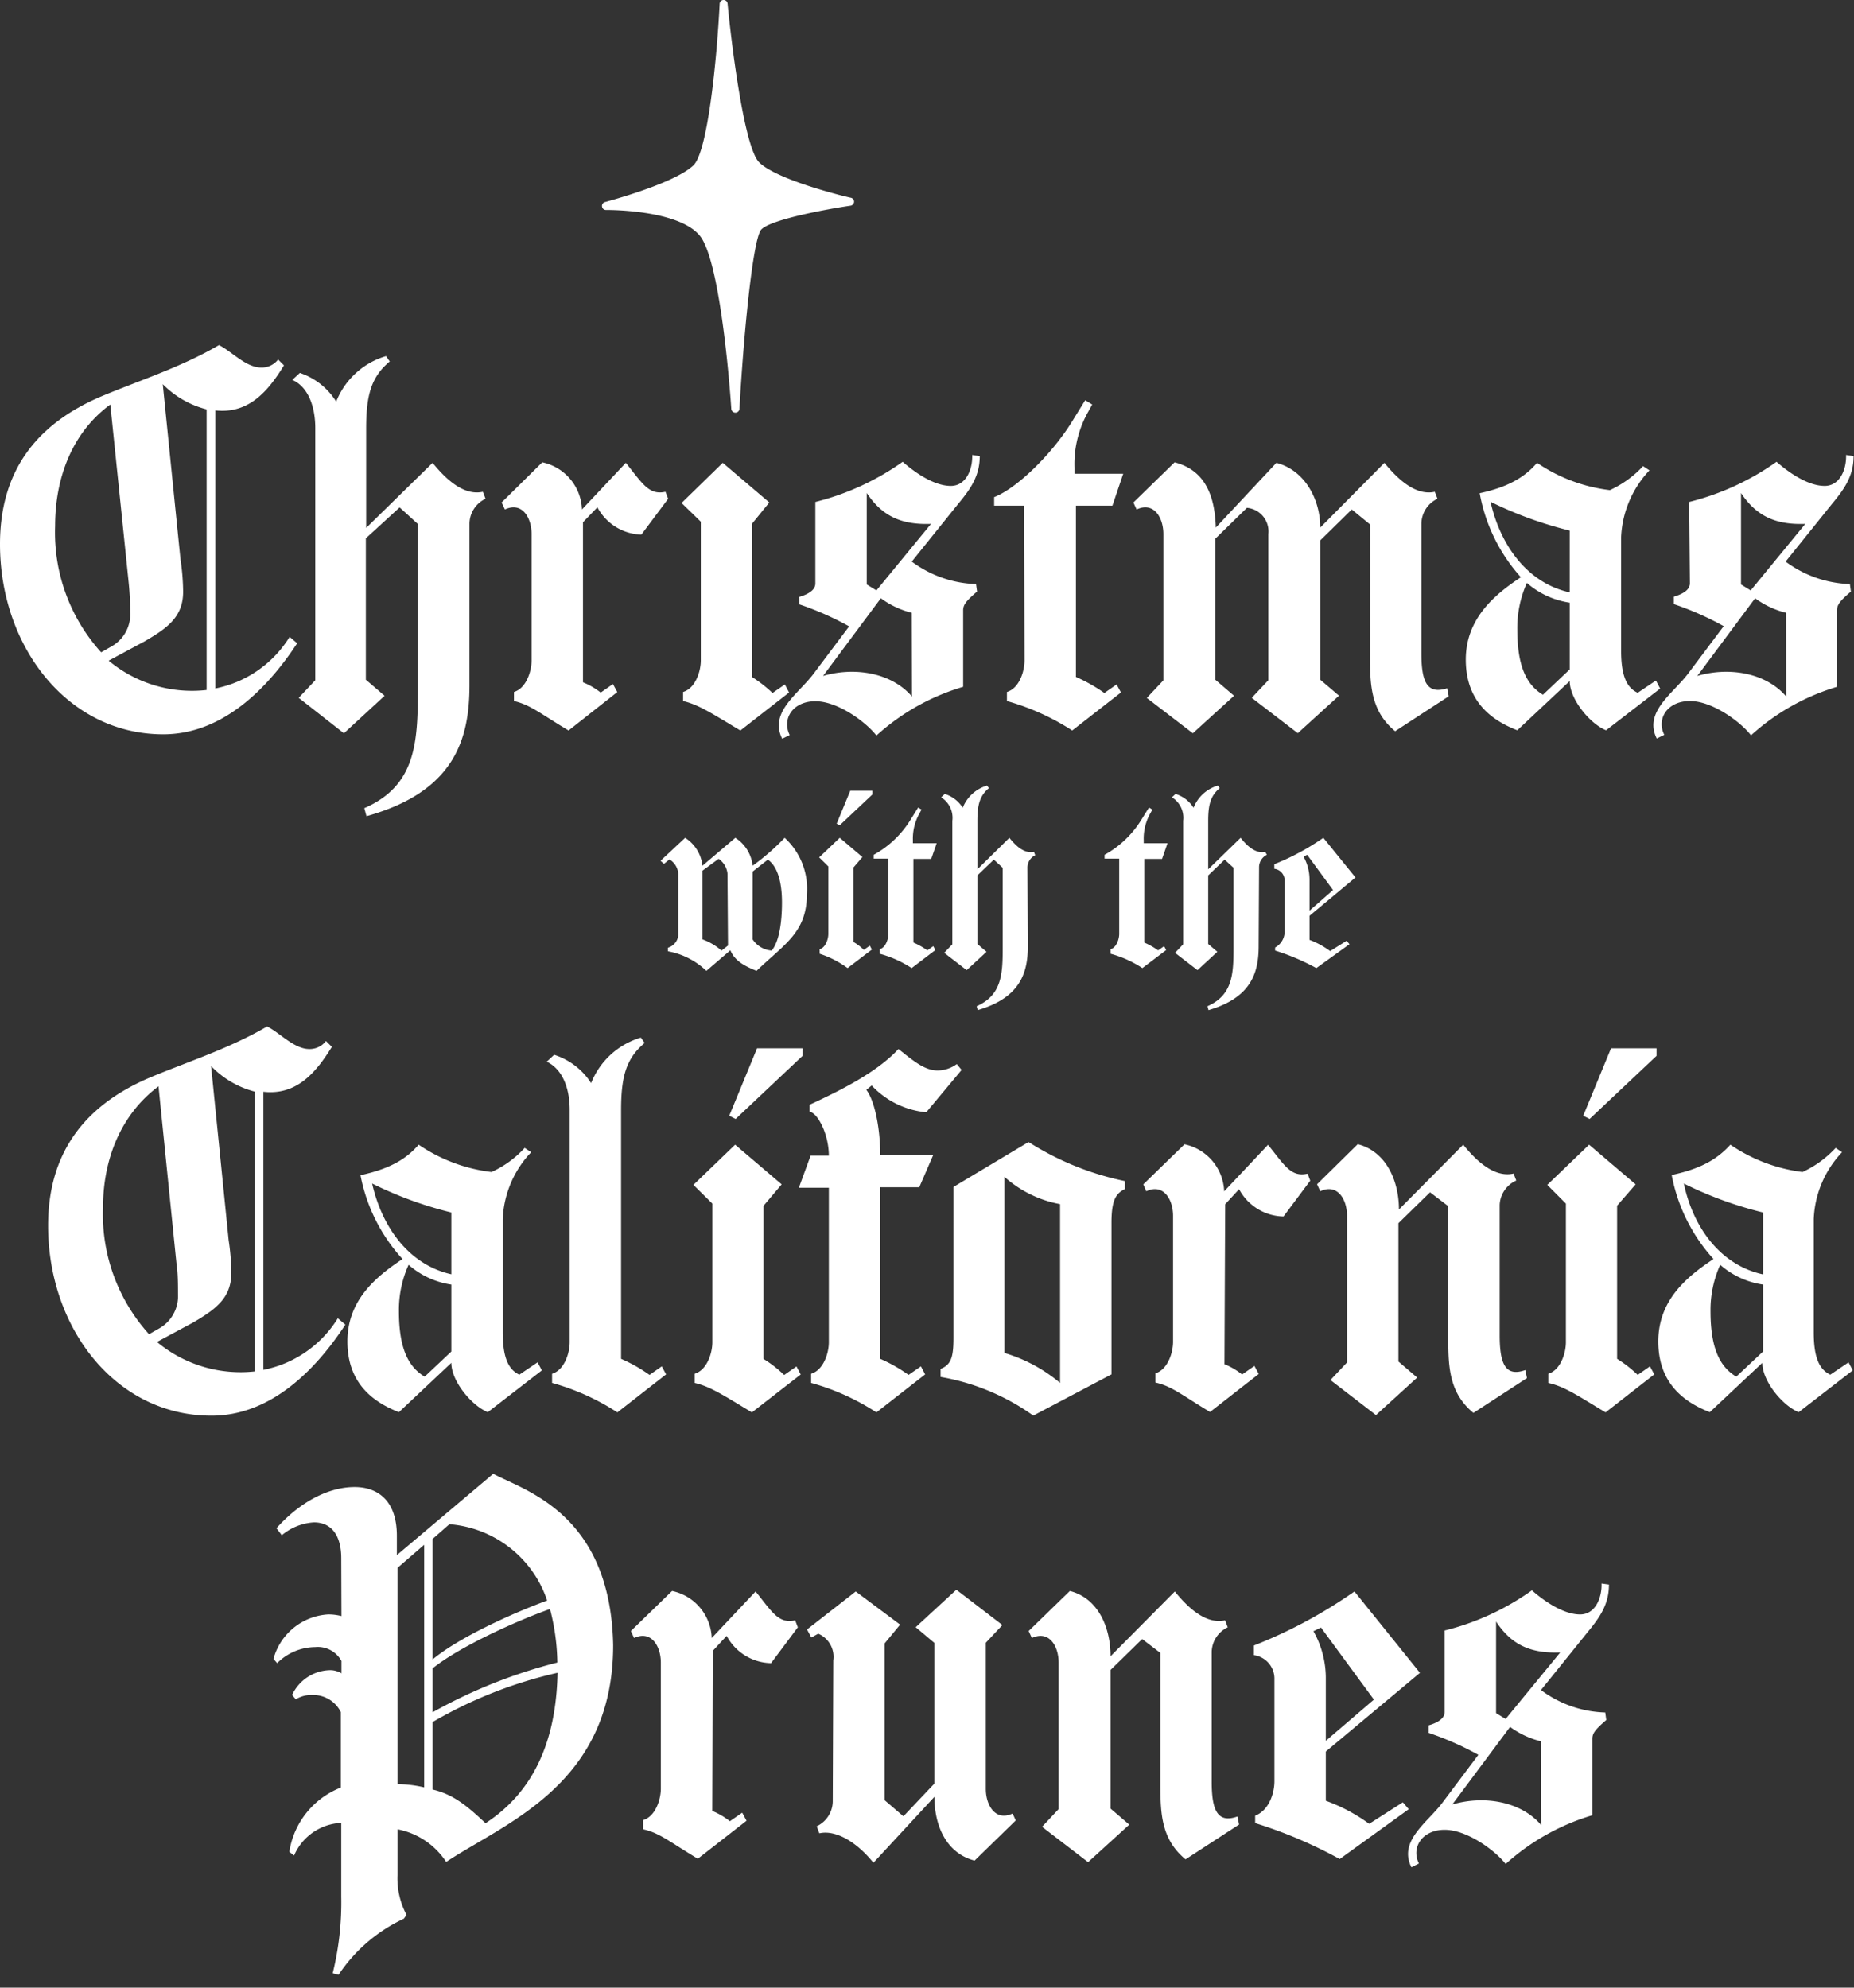 <svg xmlns="http://www.w3.org/2000/svg" width="180" height="193" viewBox="0 0 180 193"><rect x="0" y="0" width="180" height="193" fill="#333333" stroke="none"/><path d="M28.12,61.84l.73.62c-2.86,4.37-7.23,8.84-13,8.84C6.55,71.3,0,62.77,0,52.84,0,46,3.27,41.25,9.93,38.45c3.74-1.56,7.69-2.81,11.33-4.94,1.19.57,2.6,2.18,4.1,2.18A2,2,0,0,0,27,34.91l.57.57c-1.51,2.45-3.38,4.73-6.66,4.37v27A11,11,0,0,0,28.12,61.84ZM10.71,39.28C7,42,5.35,46.4,5.35,51.08A17.34,17.34,0,0,0,9.82,63.34l1-.57a3.57,3.57,0,0,0,1.82-3.33,29.11,29.11,0,0,0-.16-3Zm5.09-2,1.72,17a22.68,22.68,0,0,1,.26,3.17c0,2.44-1.51,3.53-3.75,4.83l-3.48,1.87A12.64,12.64,0,0,0,20.06,67V39.75A9.12,9.12,0,0,1,15.8,37.3Z" fill="#fff"/><path d="M45.58,66.57c0,5.4-1.61,10.34-10,12.68l-.21-.78c5-2.18,5.2-6.34,5.2-11.59v-16l-1.77-1.61-3.28,3V66l1.82,1.56-3.95,3.64L29,67.76l1.61-1.71V41.57c0-2.24-.78-4.06-2.23-4.68l.73-.68A6.61,6.61,0,0,1,32.64,39a7.46,7.46,0,0,1,4.84-4.42l.36.52c-1.82,1.51-2.29,3.32-2.29,6.5v9.66L42,44.94c1.61,2,3.27,3.17,4.88,2.81l.26.68a2.71,2.71,0,0,0-1.56,2.39Z" fill="#fff"/><path d="M56.6,66.25a7.1,7.1,0,0,1,1.72,1l1.19-.83.42.78L55.2,70.93c-2.7-1.61-3.69-2.49-5.3-2.86v-.88c1.19-.36,1.71-2,1.71-3.07V51.86c0-1.61-.93-3.17-2.59-2.39l-.32-.68,3.95-3.9a4.86,4.86,0,0,1,3.85,4.58l4.26-4.53c1.61,2,2.24,3.17,3.85,2.81l.26.68-2.6,3.48A5,5,0,0,1,58,49.26L56.6,50.71Z" fill="#fff"/><path d="M66.17,48.84l4-3.9,4.52,3.85L73,50.87V65.73a12.75,12.75,0,0,1,2,1.56l1.2-.83.41.78-4.73,3.69c-2.7-1.61-4-2.49-5.56-2.86v-.88c1.2-.36,1.72-2,1.72-3.07V50.66Z" fill="#fff"/><path d="M79.16,48.74a25.23,25.23,0,0,0,8.48-3.9c.83.73,2.85,2.34,4.67,2.34,1.51,0,2.13-1.66,2.08-3l.73.11c0,1.87-.83,3.12-2.08,4.62l-4.52,5.62a11,11,0,0,0,6.24,2.18l.1.73c-1.09.93-1.35,1.3-1.35,1.82v7.43a21.6,21.6,0,0,0-8.42,4.73c-1-1.3-3.74-3.33-5.93-3.33s-3.27,1.72-2.49,3.28l-.73.36c-1.3-2.6,1.61-4.37,3.07-6.34l3.43-4.57a29,29,0,0,0-4.84-2.14v-.72c.52-.16,1.56-.52,1.56-1.3ZM88.52,59.5a8.48,8.48,0,0,1-3-1.41l-5.61,7.54c3-.88,6.6-.36,8.63,2Zm1.87-8.63c-2.86.1-4.73-.73-6.24-3v8.88l.94.58Z" fill="#fff"/><path d="M99.43,49.1H96.52v-.83c2.14-.83,5.46-4,7.49-7.22l1.35-2.19.68.42-.37.67a10.28,10.28,0,0,0-1.35,5.46V46h4.73L108,49.1h-3.54V65.73a15.87,15.87,0,0,1,2.76,1.56l1.19-.83.42.78-4.73,3.69a23.15,23.15,0,0,0-6.34-2.86v-.88c1.2-.36,1.71-2,1.71-3.07Z" fill="#fff"/><path d="M123.92,44.94c2.8.73,4.26,3.59,4.26,6.29l6.23-6.29c1.62,2,3.28,3.17,4.89,2.81l.26.68A2.71,2.71,0,0,0,138,50.82V63.45c0,2.8.57,4,2.5,3.38l.15.78L135.45,71c-2.33-1.92-2.44-4.41-2.44-7.22V50.92l-1.77-1.45-3.06,3V66L130,67.55l-4,3.64-4.47-3.43,1.61-1.71V51.86a2.3,2.3,0,0,0-2.08-2.55l-3.07,3V66l1.82,1.56-4,3.64-4.47-3.43,1.61-1.71V51.86c0-1.61-.93-3.17-2.6-2.39l-.31-.68,4-3.9c2.81.73,3.9,3,4,6.34Z" fill="#fff"/><path d="M149.23,44.94a15.86,15.86,0,0,0,7.07,2.65,10.12,10.12,0,0,0,3.22-2.33l.62.41a10.09,10.09,0,0,0-2.75,6.5v11c0,2.6.62,3.64,1.61,4.1l1.77-1.19.41.78-5.25,4.05c-1.55-.62-3.53-3-3.53-4.78l-5.09,4.78c-2.39-.93-5-2.7-5-6.86,0-3.95,2.75-6.29,5.35-8a16.6,16.6,0,0,1-4-8.16C146.73,47.23,148.19,46.14,149.23,44.94Zm3.17,12.58v-6a37.42,37.42,0,0,1-7.69-2.8C145.7,53.1,148.4,56.64,152.4,57.52Zm0,1a8.14,8.14,0,0,1-4.16-1.92,10.74,10.74,0,0,0-.93,4.52c0,3.64.93,5.4,2.49,6.34L152.4,65Z" fill="#fff"/><path d="M164,48.74a25.23,25.23,0,0,0,8.48-3.9c.83.73,2.85,2.34,4.67,2.34,1.51,0,2.13-1.66,2.08-3l.73.11c0,1.87-.83,3.12-2.08,4.62l-4.52,5.62a11,11,0,0,0,6.24,2.18l.1.73c-1.09.93-1.35,1.3-1.35,1.82v7.43A21.6,21.6,0,0,0,170,71.4c-1-1.3-3.74-3.33-5.93-3.33s-3.27,1.72-2.49,3.28l-.73.36c-1.3-2.6,1.61-4.37,3.07-6.34l3.43-4.57a29,29,0,0,0-4.84-2.14v-.72c.52-.16,1.56-.52,1.56-1.3ZM173.4,59.5a8.48,8.48,0,0,1-3-1.41l-5.61,7.54c3-.88,6.6-.36,8.63,2Zm1.87-8.63c-2.86.1-4.73-.73-6.24-3v8.88l.94.58Z" fill="#fff"/><path d="M68.2,84.06l3.19-2.71a3.66,3.66,0,0,1,1.68,2.71,22.31,22.31,0,0,0,3.11-2.71,6.71,6.71,0,0,1,2.16,5.45c0,3.75-2.18,4.86-4.89,7.47-1.24-.5-2.13-1-2.54-2l-2.33,2a7.25,7.25,0,0,0-3.73-1.9l0-.35a1.4,1.4,0,0,0,1-1.19v-6A1.77,1.77,0,0,0,65,83.45l-.54.43-.33-.3,2.39-2.23A3.68,3.68,0,0,1,68.2,84.06Zm2.48,7.75-.05-7a2,2,0,0,0-.86-1.42L68.2,84.54v6.67a5.79,5.79,0,0,1,1.85,1.09Zm2.39-.6a2.43,2.43,0,0,0,1.85,1.09c.71-.84,1-2.69,1-4.67s-.43-3.5-1.37-4.16l-1.47,1.15Z" fill="#fff"/><path d="M79.53,83.25l2-1.9,2.2,1.87-.86,1v7.25a5.17,5.17,0,0,1,1,.76l.58-.41.2.38L82.29,94a9.57,9.57,0,0,0-2.71-1.39v-.44c.59-.17.84-1,.84-1.49V84.13Zm2-3.12-.3-.15,1.32-3.2H84.7v.36Z" fill="#fff"/><path d="M86.25,83.37H84.83V83a9.69,9.69,0,0,0,3.65-3.53l.66-1.06.33.2-.18.33a5,5,0,0,0-.66,2.66v.28h2.31l-.53,1.52H88.68v8.12a6.9,6.9,0,0,1,1.35.76l.58-.41.2.38L88.51,94a10.8,10.8,0,0,0-3.1-1.39v-.44c.59-.17.84-1,.84-1.49Z" fill="#fff"/><path d="M99.79,91.89c0,2.64-.79,5-4.87,6.19l-.1-.38c2.43-1.07,2.53-3.1,2.53-5.66V84.26l-.86-.79L94.89,85v6.66l.89.76-1.93,1.78-2.18-1.68.79-.83V79.7a2.33,2.33,0,0,0-1.09-2.28l.36-.33a3.2,3.2,0,0,1,1.74,1.34,3.62,3.62,0,0,1,2.36-2.15l.18.25c-.89.73-1.12,1.62-1.12,3.17v4.71L98,81.35c.78,1,1.59,1.54,2.38,1.36l.13.33a1.34,1.34,0,0,0-.76,1.17Z" fill="#fff"/><path d="M108.66,83.37h-1.42V83a9.69,9.69,0,0,0,3.65-3.53l.66-1.06.33.2-.18.33a5,5,0,0,0-.66,2.66v.28h2.31l-.53,1.52h-1.73v8.12a7.21,7.21,0,0,1,1.35.76l.58-.41.2.38L110.91,94a10.66,10.66,0,0,0-3.09-1.39v-.44c.59-.17.84-1,.84-1.49Z" fill="#fff"/><path d="M122.2,91.89c0,2.64-.79,5-4.87,6.19l-.1-.38c2.43-1.07,2.53-3.1,2.53-5.66V84.26l-.86-.79L117.3,85v6.66l.89.76-1.93,1.78-2.18-1.68.79-.83V79.7a2.33,2.33,0,0,0-1.09-2.28l.35-.33a3.19,3.19,0,0,1,1.75,1.34,3.62,3.62,0,0,1,2.36-2.15l.18.25c-.89.73-1.12,1.62-1.12,3.17v4.71l3.15-3.06c.78,1,1.59,1.54,2.38,1.36L123,83a1.34,1.34,0,0,0-.76,1.17Z" fill="#fff"/><path d="M131.6,85.2l-4.46,3.72v2.34a8.1,8.1,0,0,1,2,1.09l1.6-1,.28.33L127.8,94a22,22,0,0,0-4-1.7V92a1.75,1.75,0,0,0,.92-1.63V85.53a1.13,1.13,0,0,0-1-1.17v-.45a23.29,23.29,0,0,0,4.76-2.56Zm-4.46,3.22,2.28-2L126.91,83l-.35.18a4.57,4.57,0,0,1,.58,2.18Z" fill="#fff"/><path d="M32.8,128l.73.62c-2.86,4.37-7.22,8.84-13,8.84-9.31,0-15.86-8.52-15.86-18.45,0-6.81,3.28-11.59,9.93-14.4,3.74-1.56,7.69-2.81,11.33-4.94,1.2.57,2.6,2.19,4.11,2.19a2,2,0,0,0,1.61-.78l.57.57c-1.51,2.44-3.38,4.73-6.65,4.36v27A11,11,0,0,0,32.8,128ZM15.39,105.48C11.7,108.24,10,112.6,10,117.28a17.36,17.36,0,0,0,4.47,12.27l1-.57a3.6,3.6,0,0,0,1.81-3.33c0-.83,0-2.08-.15-3Zm5.1-2,1.71,16.94a22.68,22.68,0,0,1,.26,3.17c0,2.44-1.51,3.54-3.74,4.84l-3.48,1.87a12.67,12.67,0,0,0,9.51,2.86V106A9.05,9.05,0,0,1,20.49,103.51Z" fill="#fff"/><path d="M40.65,111.15a15.86,15.86,0,0,0,7.07,2.65,9.9,9.9,0,0,0,3.22-2.34l.63.42a10,10,0,0,0-2.76,6.49v11c0,2.6.63,3.64,1.61,4.11l1.77-1.2.42.78-5.25,4.06c-1.56-.63-3.54-3-3.54-4.79l-5.09,4.79c-2.39-.94-5-2.71-5-6.87,0-4,2.76-6.28,5.35-8A16.68,16.68,0,0,1,35,114.11C38.16,113.43,39.61,112.34,40.65,111.15Zm3.17,12.58v-6a36.85,36.85,0,0,1-7.69-2.81C37.12,119.31,39.82,122.84,43.82,123.73Zm0,1a8.07,8.07,0,0,1-4.15-1.92,10.64,10.64,0,0,0-.94,4.52c0,3.64.94,5.41,2.5,6.34l2.59-2.44Z" fill="#fff"/><path d="M55.31,107.77c0-2.24-.78-4-2.23-4.68l.72-.67a6.66,6.66,0,0,1,3.59,2.75,7.47,7.47,0,0,1,4.83-4.42l.37.52c-1.82,1.51-2.29,3.33-2.29,6.5v24.17a15.33,15.33,0,0,1,2.76,1.56l1.19-.83.42.78-4.73,3.69a22.68,22.68,0,0,0-6.34-2.86v-.89c1.19-.36,1.71-2,1.71-3.06Z" fill="#fff"/><path d="M67.32,115.05l4.05-3.9L75.89,115l-1.76,2.08v14.87a11.64,11.64,0,0,1,2,1.56l1.2-.83.41.78L73,137.14c-2.7-1.62-4-2.5-5.56-2.86v-.89c1.2-.36,1.72-2,1.72-3.06V116.87Zm4.1-6.4-.62-.31,2.7-6.55h4.42v.73Z" fill="#fff"/><path d="M85.46,131.94a14.89,14.89,0,0,1,2.75,1.56l1.2-.83.41.78-4.73,3.69a22.55,22.55,0,0,0-6.34-2.86v-.89c1.2-.36,1.72-2,1.72-3.06v-15H77.56l1.14-3.12h1.77c0-2.08-1.09-4.16-1.87-4.26v-.68c3.27-1.51,6.6-3.22,8.63-5.41,1.45,1.15,2.54,2.08,3.79,2.08a3.17,3.17,0,0,0,1.87-.62l.47.57L89.93,108a8.31,8.31,0,0,1-5.3-2.6l-.52.42c.83,1.09,1.35,3.79,1.35,6.34H90.6l-1.35,3.12H85.46Z" fill="#fff"/><path d="M99.86,110.89a27.81,27.81,0,0,0,9.35,3.79v.78c-.88.42-1.3,1.09-1.3,3.28v14.71l-7.59,4a21.81,21.81,0,0,0-9-3.75v-.78c1-.41,1.25-1.09,1.25-3V115.25Zm-2.34,20.48a15,15,0,0,1,5.4,2.91V116.92a11.1,11.1,0,0,1-5.4-2.65Z" fill="#fff"/><path d="M118.88,132.46a6.77,6.77,0,0,1,1.71,1l1.2-.83.42.78-4.73,3.69c-2.71-1.62-3.69-2.5-5.31-2.86v-.89c1.2-.36,1.72-2,1.72-3.06V118.06c0-1.61-.94-3.17-2.6-2.39L111,115l4-3.89a4.85,4.85,0,0,1,3.85,4.57l4.26-4.52c1.61,2,2.23,3.17,3.84,2.8l.26.68-2.6,3.48a5,5,0,0,1-4.31-2.65l-1.35,1.46Z" fill="#fff"/><path d="M145.6,129.65c0,2.81.57,4.06,2.49,3.38l.16.78-5.2,3.38c-2.34-1.93-2.44-4.42-2.44-7.23V117.12l-1.77-1.35-3.07,3V132.2l1.82,1.56-4,3.64L129.17,134l1.61-1.71V118.06c0-1.61-.93-3.17-2.6-2.39l-.31-.68,3.95-3.89c2.81.72,4,3.63,4,6.34l6.24-6.29c1.61,2,3.27,3.17,4.89,2.8l.26.68A2.71,2.71,0,0,0,145.6,117Z" fill="#fff"/><path d="M150.22,115.05l4.06-3.9L158.8,115,157,117.07v14.87a12.09,12.09,0,0,1,2,1.56l1.19-.83.42.78-4.73,3.69c-2.7-1.62-3.95-2.5-5.56-2.86v-.89c1.19-.36,1.71-2,1.71-3.06V116.87Zm4.11-6.4-.62-.31,2.7-6.55h4.42v.73Z" fill="#fff"/><path d="M168,111.15A15.86,15.86,0,0,0,175,113.8a10.13,10.13,0,0,0,3.22-2.34l.62.42a10,10,0,0,0-2.75,6.49v11c0,2.6.62,3.64,1.61,4.11l1.77-1.2.41.78-5.25,4.06c-1.56-.63-3.53-3-3.53-4.79l-5.1,4.79c-2.39-.94-5-2.71-5-6.87,0-4,2.76-6.28,5.36-8a16.7,16.7,0,0,1-4.06-8.16C165.45,113.43,166.91,112.34,168,111.15Zm3.17,12.58v-6a36.64,36.64,0,0,1-7.69-2.81C164.41,119.31,167.12,122.84,171.12,123.73Zm0,1a8.07,8.07,0,0,1-4.16-1.92,10.64,10.64,0,0,0-.94,4.52c0,3.64.94,5.41,2.5,6.34l2.6-2.44Z" fill="#fff"/><path d="M33.13,151.31c0-2.29-1-3.49-2.65-3.49a5.35,5.35,0,0,0-3.12,1.25l-.52-.68c2.18-2.44,4.94-4,7.59-4,2.28,0,4.1,1.35,4.1,4.73V151l9.36-7.9c2.91,1.61,11.38,3.75,11.64,16.64,0,13.56-10.5,17.25-16.21,21.05a7.29,7.29,0,0,0-4.73-3.17v4.47a7.56,7.56,0,0,0,.88,3.84l-.26.37a15.48,15.48,0,0,0-6.34,5.45l-.57-.15a28.57,28.57,0,0,0,.83-7.44V177a5.24,5.24,0,0,0-4.58,3.17l-.46-.36a8,8,0,0,1,5-6.24v-7.33a3,3,0,0,0-2.76-1.66,2.9,2.9,0,0,0-1.61.42l-.36-.42A4.16,4.16,0,0,1,32,162.17a2.08,2.08,0,0,1,1.15.31v-1.2a2.61,2.61,0,0,0-2.55-1.35,5.28,5.28,0,0,0-3.69,1.56l-.36-.41a5.86,5.86,0,0,1,5.3-4.32,5,5,0,0,1,1.3.16Zm5.46.93v21a11.46,11.46,0,0,1,2.59.31V150ZM42,161.13c2.49-2.08,7.58-4.42,11.12-5.72A10.9,10.9,0,0,0,43.63,148L42,149.43Zm11.38-4.89C49.86,157.49,44.46,160,42,162v4.26a49.89,49.89,0,0,1,12.11-4.83A21.55,21.55,0,0,0,53.4,156.24Zm.73,6.19A42.83,42.83,0,0,0,42,167.21v6.55c2,.47,3.32,1.56,5.14,3.27C51.79,174,54,169.08,54.13,162.43Z" fill="#fff"/><path d="M69.15,175.84a6.77,6.77,0,0,1,1.71,1l1.2-.83.42.78-4.73,3.69c-2.71-1.62-3.69-2.5-5.31-2.86v-.89c1.2-.36,1.72-2,1.72-3.06V161.44c0-1.61-.94-3.17-2.6-2.39l-.31-.68,4-3.89a4.85,4.85,0,0,1,3.85,4.57l4.26-4.52c1.61,2,2.23,3.17,3.84,2.8l.26.68-2.6,3.48a5,5,0,0,1-4.31-2.65l-1.35,1.46Z" fill="#fff"/><path d="M80.9,161.23a2.44,2.44,0,0,0-1.46-2.6l-.67.37-.42-.78,4.73-3.69,4.31,3.22-1.5,1.82V174.8l1.82,1.56,3-3.17V159.52L88.9,158l3.95-3.64,4.47,3.43-1.61,1.72v14.18c0,1.62.94,3.18,2.6,2.4l.31.67-4,3.9c-2.81-.73-3.9-3.48-3.9-6.19l-5.92,6.4c-1.61-2-3.64-3.22-5.25-2.86l-.26-.68a2.71,2.71,0,0,0,1.56-2.39Z" fill="#fff"/><path d="M117.64,173c0,2.81.58,4.06,2.5,3.38l.16.78-5.2,3.38c-2.34-1.93-2.44-4.42-2.44-7.23V160.5l-1.77-1.35-3.07,3v13.46l1.82,1.56-4,3.64-4.47-3.43,1.61-1.72V161.44c0-1.61-.93-3.17-2.6-2.39l-.31-.68,4-3.89c2.81.72,3.95,3.63,3.95,6.34l6.24-6.29c1.61,2,3.27,3.17,4.88,2.8l.26.68a2.71,2.71,0,0,0-1.56,2.39Z" fill="#fff"/><path d="M137.86,162.43l-9.14,7.64v4.78a16.78,16.78,0,0,1,4.21,2.24L136.2,175l.57.67-6.7,4.84a44.34,44.34,0,0,0-8.21-3.49v-.72c1.35-.52,1.87-2.19,1.87-3.33V163.1a2.31,2.31,0,0,0-2-2.39v-.93a46.79,46.79,0,0,0,9.77-5.25Zm-9.14,6.6,4.67-4-5.14-7-.73.36a9.27,9.27,0,0,1,1.2,4.47Z" fill="#fff"/><path d="M140.26,158.32a24.89,24.89,0,0,0,8.47-3.9c.83.73,2.86,2.34,4.68,2.34,1.5,0,2.13-1.66,2.08-3l.72.1c0,1.87-.83,3.12-2.08,4.63l-4.52,5.61a10.9,10.9,0,0,0,6.24,2.18l.1.73c-1.09.94-1.35,1.3-1.35,1.82v7.43a21.74,21.74,0,0,0-8.42,4.73c-1-1.3-3.74-3.32-5.92-3.32s-3.28,1.71-2.5,3.27l-.73.37c-1.3-2.6,1.62-4.37,3.07-6.35l3.43-4.57a29.21,29.21,0,0,0-4.83-2.13v-.73c.52-.15,1.56-.52,1.56-1.3Zm9.35,10.76a8.5,8.5,0,0,1-3-1.4L141,175.21c3-.88,6.61-.36,8.63,2Zm1.87-8.63c-2.86.11-4.73-.72-6.23-3v8.89l.93.57Z" fill="#fff"/><path d="M82.59,19.2c-.07,0-7.11-1.66-8.89-3.44C72.24,14.3,71,4.15,70.64.36A.39.39,0,0,0,70.25,0h0a.38.38,0,0,0-.38.37c-.28,5.6-1.18,14.4-2.55,15.69-1.88,1.79-8.52,3.54-8.58,3.56a.38.38,0,0,0-.29.43.38.38,0,0,0,.39.34c.07,0,6.93-.07,9.08,2.47S71,39.59,71,39.73a.4.4,0,0,0,.79,0c.37-6.78,1.29-16.67,2.14-17.46,1-1,6.6-2,8.66-2.3a.4.4,0,0,0,.33-.37A.39.39,0,0,0,82.59,19.2Z" fill="#fff"/></svg>